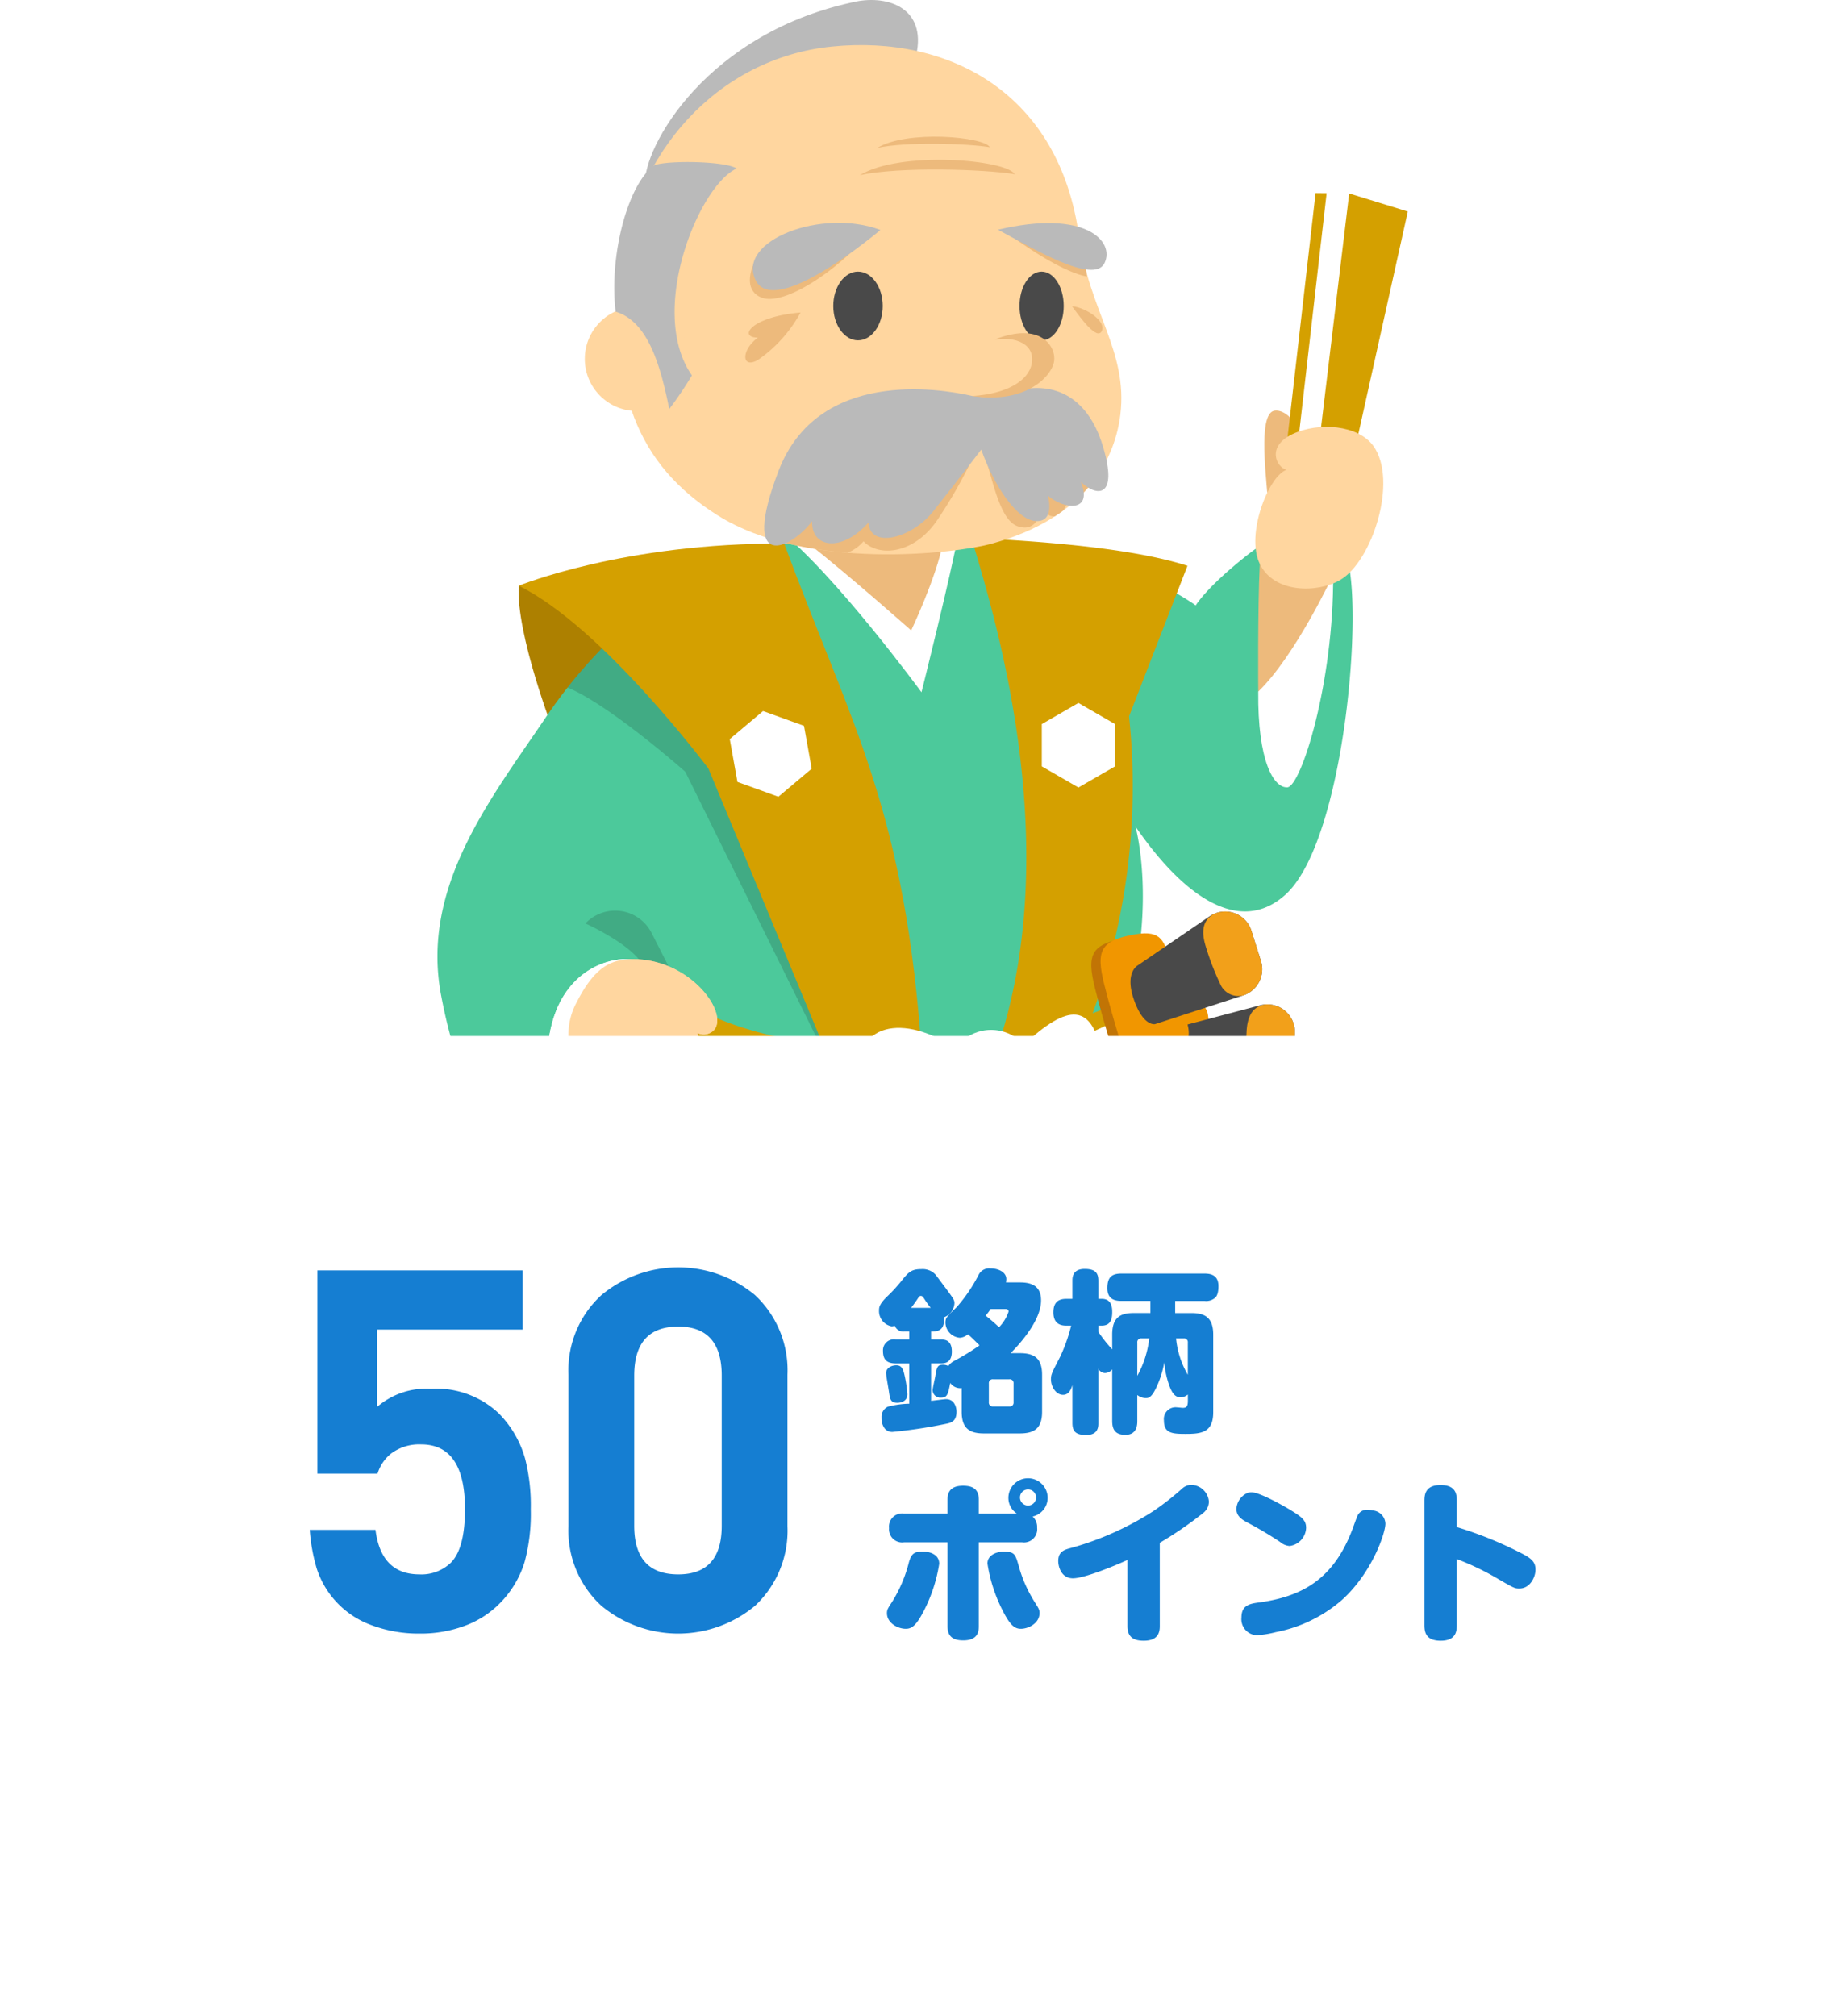 <svg xmlns="http://www.w3.org/2000/svg" xmlns:xlink="http://www.w3.org/1999/xlink" width="190" height="209.791" viewBox="0 0 190 209.791">
  <defs>
    <clipPath id="clip-path">
      <path id="SVGID" d="M1140.4,395.349a1.327,1.327,0,0,1-1.323,1.323h-24.887a1.323,1.323,0,1,1,0-2.646h.355c-1.8-.941-2.547-2.905-2.679-6.758.1,0,12.443-4.339,12.443-4.339s7.243,2.677,10.927,5.1l.015-.008s1.645,0,1.967.536l-.025.015a4.764,4.764,0,0,1,2.944.557c1.455.889.783,3.76-.675,4.964A1.323,1.323,0,0,1,1140.4,395.349Z" transform="translate(-1111.87 -382.929)" fill="none"/>
    </clipPath>
    <filter id="長方形_6925" x="0" y="98.791" width="190" height="111" filterUnits="userSpaceOnUse">
      <feOffset dy="3" input="SourceAlpha"/>
      <feGaussianBlur stdDeviation="3" result="blur"/>
      <feFlood flood-opacity="0.161"/>
      <feComposite operator="in" in2="blur"/>
      <feComposite in="SourceGraphic"/>
    </filter>
  </defs>
  <g id="コンポーネント_8_1" data-name="コンポーネント 8 – 1" transform="translate(9)">
    <g id="chara" transform="translate(-1002.475 -113.156)">
      <g id="グループ_6401" data-name="グループ 6401" transform="translate(1110.461 216.746)">
        <path id="パス_9492" data-name="パス 9492" d="M1166.278,290.368c-3.615-.621-4.463.166-4.809,3.859-.2,2.13-.29,3.742-.388,5.73s.317,2.743,2.512,3.117,4.415.587,4.652-1.992c.248-2.694.28-4.428.46-6.716C1168.88,292.128,1169.043,290.843,1166.278,290.368Z" transform="translate(-1161.067 -290.129)" fill="#c17405"/>
        <path id="パス_9493" data-name="パス 9493" d="M1168.057,290.286c-3.616-.621-4.464.166-4.809,3.859-.2,2.13-.29,3.742-.388,5.73s.317,2.743,2.511,3.117,4.416.587,4.653-1.992c.248-2.694.281-4.428.46-6.716C1170.658,292.046,1170.822,290.761,1168.057,290.286Z" transform="translate(-1161.805 -290.094)" fill="#f19600"/>
        <path id="パス_9494" data-name="パス 9494" d="M1169.159,294.061l8.765-2.317a2.87,2.87,0,0,1,3.6,2.876l-.117,3.286a2.869,2.869,0,0,1-2.943,2.766l-9.638-.254s-1.279-.145-1.22-3.265C1167.662,294.289,1169.159,294.061,1169.159,294.061Z" transform="translate(-1163.777 -290.738)" fill="#494949"/>
        <path id="パス_9495" data-name="パス 9495" d="M1187.683,297.909a2.87,2.87,0,0,1-2.94,2.766,2.052,2.052,0,0,1-1.854-1.956,27.353,27.353,0,0,1-.113-4.175c.079-1.845.755-2.653,1.88-2.875a2.867,2.867,0,0,1,3.144,2.955Z" transform="translate(-1170.054 -290.741)" fill="#f2a01a"/>
      </g>
      <g id="グループ_6402" data-name="グループ 6402" transform="translate(1081.658 271.096)">
        <path id="パス_9496" data-name="パス 9496" d="M1111.87,387.268c.191,5.578,1.669,7.2,5.769,7.485s18.974.381,20.977-.191,3.242-4.386,1.526-5.435a5.37,5.37,0,0,0-3.909-.381c-3.147-2.574-11.919-5.817-11.919-5.817S1111.965,387.268,1111.87,387.268Z" transform="translate(-1111.87 -382.929)" fill="#e2e0e2"/>
        <path id="パス_9497" data-name="パス 9497" d="M1148.421,392.158c-.322-.536-1.967-.536-1.967-.536-3.635.5-6.782,2.5-7.568,5.792C1143.105,394.947,1146.383,393.267,1148.421,392.158Z" transform="translate(-1123.069 -386.533)" fill="#4cc99b"/>
        <rect id="長方形_7417" data-name="長方形 7417" width="27.533" height="2.646" rx="1.323" transform="translate(1.001 11.097)" fill="#b28300"/>
      </g>
      <g id="グループ_6404" data-name="グループ 6404" transform="translate(1081.658 271.096)">
        <g id="グループ_6403" data-name="グループ 6403" clip-path="url(#clip-path)">
          <path id="パス_9498" data-name="パス 9498" d="M1118.453,398.527c5.435-2.384,9.774-11.3,9.774-11.3l-15.542-1,1.525,11.49Z" transform="translate(-1112.208 -384.296)" opacity="0.15"/>
        </g>
      </g>
      <g id="グループ_6405" data-name="グループ 6405" transform="translate(1062.339 271.072)">
        <path id="パス_9499" data-name="パス 9499" d="M1103.377,395.753c0,5-5.486,6.865-12.252,6.865s-12.253-1.862-12.253-6.865,5.486-10.584,12.253-10.584S1103.377,390.75,1103.377,395.753Z" transform="translate(-1078.872 -383.834)" fill="#b28300"/>
        <path id="パス_9500" data-name="パス 9500" d="M1103.377,393.52c0,5-5.486,6.1-12.252,6.1s-12.253-1.1-12.253-6.1,5.486-10.632,12.253-10.632S1103.377,388.517,1103.377,393.52Z" transform="translate(-1078.872 -382.888)" fill="#e2e0e2"/>
        <path id="パス_9501" data-name="パス 9501" d="M1082.964,399.635c2.575-2.4,9.511-.214,11.586,2.753,2.4-2.646,5.721-4.4,8.867-3.325-1.787-3-6.579-1.824-8.653,1.037C1091.331,395.7,1084.645,395.129,1082.964,399.635Z" transform="translate(-1080.568 -388.538)" fill="#4cc99b"/>
      </g>
      <path id="パス_9502" data-name="パス 9502" d="M1066.728,297.915c-2.383,7.962-10.966,48.153-10.966,48.153l7.295,4.291,9.869-2.289,16.448,2.861,10.012-2.718,7.151,1.859,8.725-3.862,10.453,1.007,4.708-2.008a251.523,251.523,0,0,0-4.291-29.464c-1.864-8.346-5.342-16.559-7.365-21.633a30.708,30.708,0,0,0-1.645-5.066l-40.62-1.192Z" transform="translate(-6.953 -72.421)" fill="#d4a000"/>
      <path id="パス_9503" data-name="パス 9503" d="M1053.43,217.252c-.31,5.054,3.695,15.352,3.695,15.352l9.249-9.058S1058.317,217.634,1053.43,217.252Z" transform="translate(-5.979 -43.152)" fill="#ad8000"/>
      <path id="パス_9504" data-name="パス 9504" d="M1186.3,195.1c-.282-3.289-.871-8.752.734-8.969s3.727,2.88,3.434,6.157S1186.3,195.1,1186.3,195.1Z" transform="translate(-60.926 -30.245)" fill="#edba7c"/>
      <g id="グループ_6406" data-name="グループ 6406" transform="translate(1127.272 133.247)">
        <path id="パス_9505" data-name="パス 9505" d="M1189.782,174.43l3.092-26.957,1.152.012-.8,27.956Z" transform="translate(-1189.782 -147.473)" fill="#d4a000"/>
        <path id="パス_9506" data-name="パス 9506" d="M1191.723,174.593l3.107-27.1,2.345.027-2.009,28.083Z" transform="translate(-1190.587 -147.482)" fill="#fff"/>
        <path id="パス_9507" data-name="パス 9507" d="M1195.3,175.454l3.359-27.915,6.1,1.878-6.013,27.048Z" transform="translate(-1192.07 -147.5)" fill="#d4a000"/>
      </g>
      <path id="パス_9508" data-name="パス 9508" d="M1076.8,208.179c-11.537,1.811-20.517,9.469-26.556,18.4-5.769,8.534-13,17.633-10.87,28.892,3.528,18.689,13.587,24.029,17.783,15.924a92.946,92.946,0,0,0,6.388-16.115c6.2,4.768,17.641,6.007,24.887,5.816s19.9-3.29,22.67-5.768c2.384-9.344.787-16.591.5-17.45,5.244,7.628,10.992,11.254,15.589,7.151,6.2-5.53,8.248-30.274,6.341-35.423s-6.911-2.618-10.417.167c-4.172,3.314-5.22,5.125-5.22,5.125C1111.408,210.324,1096.342,205.891,1076.8,208.179Z" transform="translate(0 -38.751)" fill="#4cc99b"/>
      <path id="パス_9509" data-name="パス 9509" d="M1184.873,227.456c-.071,7.223,1.6,10.035,3.027,9.964s4.839-10.894,4.768-22.121C1190.094,215.512,1184.8,227.67,1184.873,227.456Z" transform="translate(-60.474 -42.342)" fill="#fff"/>
      <path id="パス_9510" data-name="パス 9510" d="M1185.027,213.373c-.231,4.631-.16,13.285-.16,13.285,3.862-3.719,7.8-12.158,7.8-12.158Z" transform="translate(-60.468 -41.544)" fill="#edba7c"/>
      <path id="パス_9511" data-name="パス 9511" d="M1196.636,191.006c-1.579-2.191-5.7-2.512-8.417-1.23s-1.694,3.445-.617,3.717c-1.848.61-4.281,6.709-2.784,9.786s5.995,3.046,8.359,1.68C1196.505,203.037,1199.241,194.62,1196.636,191.006Z" transform="translate(-60.26 -31.451)" fill="#ffd69f"/>
      <path id="パス_9512" data-name="パス 9512" d="M1089.219,267.694c-.034-.009-.715.143-.715.143l-14.136-28.629s-7.831-6.949-12.251-8.764a47.723,47.723,0,0,1,6.631-6.921l7.146,4.338Z" transform="translate(-9.588 -45.752)" opacity="0.15"/>
      <path id="パス_9513" data-name="パス 9513" d="M1081.07,209.76c-16.686-.1-27.628,4.386-27.628,4.386,8.724,4.291,19.737,19.023,19.737,19.023l11.943,28.8,10.3,1.526C1093.7,237.245,1087.983,228.592,1081.07,209.76Z" transform="translate(-5.991 -40.046)" fill="#d4a000"/>
      <path id="パス_9514" data-name="パス 9514" d="M1133.854,208.62c2.1,7.152,9.845,31.156,2.909,52.61a49.835,49.835,0,0,0,9.44-2.288,69.094,69.094,0,0,0,4.076-31.681l6.079-15.662C1148.348,209.026,1133.568,208.811,1133.854,208.62Z" transform="translate(-39.324 -39.574)" fill="#d4a000"/>
      <g id="グループ_6407" data-name="グループ 6407" transform="translate(1054.325 113.156)">
        <path id="パス_9515" data-name="パス 9515" d="M1075.871,132.431c-.286-3.814,6.389-16.019,22.217-19.165,3.528-.572,7.247,1.049,5.911,6.007C1090.841,125.185,1075.871,132.431,1075.871,132.431Z" transform="translate(-1069.61 -113.156)" fill="#bababa"/>
        <path id="パス_9516" data-name="パス 9516" d="M1099.663,206.819c5.842,4.6,14.843,16.893,14.843,16.893s3.065-12.2,3.927-16.893C1112.5,205.191,1099.28,206.819,1099.663,206.819Z" transform="translate(-1079.473 -151.684)" fill="#fff"/>
        <path id="パス_9517" data-name="パス 9517" d="M1104.863,209.3c4.362,3.433,10.727,9.082,10.727,9.082s2.646-5.578,3.29-9.082C1114.445,208.081,1104.576,209.3,1104.863,209.3Z" transform="translate(-1081.629 -152.787)" fill="#edba7c"/>
        <path id="パス_9518" data-name="パス 9518" d="M1123.369,159.6c-.507,4.178-3.15,10.72-13.61,13.5-3.506.933-19.021,2.828-28.313-3.017-8.405-5.288-11.347-13.223-10.027-25.694,1.262-11.915,10.008-21.871,21.93-23.073,12.293-1.239,23.711,4.933,25.721,19.771C1120.124,148.872,1124.168,153,1123.369,159.6Z" transform="translate(-1067.642 -116.473)" fill="#ffd69f"/>
        <ellipse id="楕円形_1016" data-name="楕円形 1016" cx="2.573" cy="3.576" rx="2.573" ry="3.576" transform="translate(25.854 28.262)" fill="#494949"/>
        <ellipse id="楕円形_1017" data-name="楕円形 1017" cx="2.299" cy="3.576" rx="2.299" ry="3.576" transform="translate(45.235 28.262)" fill="#494949"/>
        <circle id="楕円形_1018" data-name="楕円形 1018" cx="5.426" cy="5.426" r="5.426" transform="translate(0 31.918)" fill="#ffd69f"/>
        <path id="パス_9519" data-name="パス 9519" d="M1074.64,142.271c1.359-.5,7.366-.429,8.51.358-3.933,1.788-9.3,14.875-4.648,21.525a37.311,37.311,0,0,1-2.36,3.5c-.954-4.791-2.289-9.13-5.578-10.131C1069.849,151.521,1071.923,144.059,1074.64,142.271Z" transform="translate(-1067.355 -125.094)" fill="#bababa"/>
        <path id="パス_9520" data-name="パス 9520" d="M1099.458,168.7c-5.149.429-6.543,2.61-4.434,2.61-1.788,1.323-1.7,3.3,0,2.324A14.223,14.223,0,0,0,1099.458,168.7Z" transform="translate(-1077.011 -136.181)" fill="#edba7c"/>
        <path id="パス_9521" data-name="パス 9521" d="M1151.773,167.578c1.478.143,3.575,1.573,3.1,2.574S1152.774,168.961,1151.773,167.578Z" transform="translate(-1101.078 -135.716)" fill="#edba7c"/>
        <path id="パス_9522" data-name="パス 9522" d="M1094.915,157.758c-.434,1.05-.886,2.918.877,3.561,2.253.822,7.67-2.627,11.165-6.72C1102.047,155.305,1094.9,157.829,1094.915,157.758Z" transform="translate(-1077.345 -130.336)" fill="#edba7c"/>
        <path id="パス_9523" data-name="パス 9523" d="M1108.319,153.5c-6.087-2.3-14.991,1.106-12.988,5.222S1108.319,153.5,1108.319,153.5Z" transform="translate(-1077.561 -129.572)" fill="#bababa"/>
        <path id="パス_9524" data-name="パス 9524" d="M1140.961,155.086c2.01,1.489,5.729,3.875,7.9,4.224-.19-1.177-.4-2.417-.4-2.417S1140.82,155.113,1140.961,155.086Z" transform="translate(-1096.595 -130.538)" fill="#edba7c"/>
        <path id="パス_9525" data-name="パス 9525" d="M1138.633,153.494c3.579,1.927,9.954,5.739,11.07,3.482S1147.733,151.337,1138.633,153.494Z" transform="translate(-1095.631 -129.592)" fill="#bababa"/>
        <path id="パス_9526" data-name="パス 9526" d="M1114.069,143.154c4.1-.906,13.015-.62,16.114-.1C1129.325,141.533,1118.264,140.58,1114.069,143.154Z" transform="translate(-1085.448 -124.928)" fill="#edba7c"/>
        <path id="パス_9527" data-name="パス 9527" d="M1117.182,138.611c2.979-.658,9.455-.45,11.706-.069C1128.265,137.434,1120.23,136.741,1117.182,138.611Z" transform="translate(-1086.739 -123.226)" fill="#edba7c"/>
        <path id="パス_9528" data-name="パス 9528" d="M1107.9,201.589a4.159,4.159,0,0,1-1.664,1.19c-1.139-.091-2.291-.223-3.44-.407-.23-.032-.277-.042-.422-.071a33.95,33.95,0,0,1-4.054-.94,2.028,2.028,0,0,1-.05-.343l21.5-9.2a49.141,49.141,0,0,1-4.338,7.771C1113,202.972,1109.427,203.21,1107.9,201.589Zm23.762-6.062-.019-.755-5.244-4.147-5.817,2.193c.858,2.956,1.62,6.579,3.337,7.2s2.384-.906,2.479-1.955c.485.763.97.968,1.4.933.313-.2.617-.409.9-.621a7.03,7.03,0,0,0,.938-2.743,2.208,2.208,0,0,0,1.115.94C1131.085,196.227,1131.385,195.878,1131.663,195.527Z" transform="translate(-1078.899 -145.27)" fill="#edba7c"/>
        <path id="パス_9529" data-name="パス 9529" d="M1118.729,182.949c-3.361-.787-16.09-2.861-20.167,7.795s1.287,8.152,3.5,5.221c-.143,2.718,3,3.361,5.864.143.143,2.789,4.506,1.645,6.722-1.145s5.006-6.436,5.006-6.436c1.359,3.79,3.719,7.366,5.721,7.437s1.215-2.646,1.215-2.646c1.645,1.43,4.72,1.788,3.433-1.43,1.645,1.573,3.933,1.716,2.288-3.719s-5.435-6.866-9.439-5.65C1120.016,183.307,1120.8,183.092,1118.729,182.949Z" transform="translate(-1078.404 -141.743)" fill="#bababa"/>
        <path id="パス_9530" data-name="パス 9530" d="M1136.35,173.046c2.169-.358,4.287.431,3.886,2.527-.334,1.74-2.6,3.122-6.174,3.337,5.578.858,8.3-2.074,8.51-3.647C1142.77,173.8,1141.212,171.115,1136.35,173.046Z" transform="translate(-1093.736 -137.704)" fill="#edba7c"/>
      </g>
      <g id="グループ_6408" data-name="グループ 6408" transform="translate(1059.289 218.653)">
        <path id="パス_9531" data-name="パス 9531" d="M1124.065,298.04c-5.537-3.758-10.936-2.766-10.133,3.4s4.155,6.369,6.3,5.4S1129.809,301.939,1124.065,298.04Z" transform="translate(-1090.323 -294.382)" fill="#fff"/>
        <path id="パス_9532" data-name="パス 9532" d="M1142.16,296.553c4.433-4.062,7.217-4.7,8.171,1.736.861,5.81-2.1,6.335-4.053,5.626S1137.561,300.767,1142.16,296.553Z" transform="translate(-1101.406 -293.402)" fill="#fff"/>
        <circle id="楕円形_1019" data-name="楕円形 1019" cx="4.577" cy="4.577" r="4.577" transform="translate(32.739 1.662)" fill="#fff"/>
        <path id="パス_9533" data-name="パス 9533" d="M1143.288,297.357c4.958-.668,10.691-4.005,10.691-4.005,1.049.763.965,3,.965,3-3.242,3.051-9.309,4.982-11.025,5.269S1143.288,297.357,1143.288,297.357Z" transform="translate(-1102.385 -293.352)" fill="#fff"/>
        <path id="パス_9534" data-name="パス 9534" d="M1099.154,300.467c-8.176.62-21.954-2.622-24.1-3.695-2.074.715-1.215,3.79-1.215,3.79,9.511,4.53,25.816,4.052,25.816,4.052Z" transform="translate(-1073.662 -294.77)" fill="#fff"/>
      </g>
      <path id="パス_9535" data-name="パス 9535" d="M1067.787,283.706c-2.1-.477-6.484.477-8.391,5.292s-.81,12.539,1.764,13.826,6.675-6.675,6.675-6.675Z" transform="translate(-8.059 -70.655)" fill="#fff"/>
      <path id="パス_9536" data-name="パス 9536" d="M1068.59,283.633c5.99-.286,10.271,5.273,8.915,7.258a1.469,1.469,0,0,1-1.835.406c.646,1.291.075,5.319-2.192,6.905-1.884,1.318-4.405,1.553-7.724-.66a7.032,7.032,0,0,1-2.6-9.483C1064.994,284.463,1066.654,283.725,1068.59,283.633Z" transform="translate(-9.649 -70.666)" fill="#ffd69f"/>
      <path id="パス_9537" data-name="パス 9537" d="M1068.222,367.306c2-17.879,9.154-45.34,9.583-37.044s.286,34.756.286,34.756Z" transform="translate(-12.118 -89.369)" opacity="0.15"/>
      <path id="パス_9538" data-name="パス 9538" d="M1130.14,363.569c.144-5.721-.834-41.621,1.025-38.474s6.127,40.334,6.127,40.334Z" transform="translate(-37.732 -87.777)" opacity="0.15"/>
      <path id="パス_9539" data-name="パス 9539" d="M1156.6,366.686c.286-7.437-1.025-26.043-1.168-28.617s2.431,1.144,4.291,5.292,7.307,24.32,7.307,24.32Z" transform="translate(-48.268 -92.884)" opacity="0.15"/>
      <path id="パス_9540" data-name="パス 9540" d="M1105.069,327.405l1.811,18.879c-4.386-8.867-8.1-27.556-6.388-25.554A72.551,72.551,0,0,1,1105.069,327.405Z" transform="translate(-25.318 -85.987)" opacity="0.15"/>
      <path id="パス_9541" data-name="パス 9541" d="M1099.474,245.521l-.8-4.459-4.26-1.54-3.464,2.919.8,4.459,4.26,1.54Z" transform="translate(-21.541 -52.384)" fill="#fff"/>
      <path id="パス_9542" data-name="パス 9542" d="M1154.028,244.684v-4.4l-3.811-2.2-3.811,2.2v4.4l3.811,2.2Z" transform="translate(-44.529 -51.788)" fill="#fff"/>
      <g id="グループ_6409" data-name="グループ 6409" transform="translate(1107.027 207.996)">
        <path id="パス_9543" data-name="パス 9543" d="M1158.832,279.8c-3.614.623-4.151,1.649-3.241,5.245.524,2.074.977,3.623,1.549,5.53s1.216,2.479,3.409,2.1,4.358-.923,3.719-3.433c-.667-2.622-1.216-4.267-1.812-6.484C1161.873,280.593,1161.6,279.328,1158.832,279.8Z" transform="translate(-1155.202 -277.038)" fill="#c17405"/>
        <path id="パス_9544" data-name="パス 9544" d="M1160.481,279.132c-3.615.624-4.151,1.649-3.242,5.244.525,2.074.977,3.623,1.549,5.53s1.216,2.479,3.409,2.1,4.358-.922,3.719-3.432c-.667-2.622-1.216-4.267-1.812-6.484C1163.522,279.921,1163.246,278.656,1160.481,279.132Z" transform="translate(-1155.885 -276.76)" fill="#f19600"/>
        <path id="パス_9545" data-name="パス 9545" d="M1162.911,280.765l7.486-5.113a2.869,2.869,0,0,1,4.355,1.507l.988,3.136a2.869,2.869,0,0,1-1.849,3.591l-9.168,2.982s-1.254.291-2.241-2.67C1161.576,281.48,1162.911,280.765,1162.911,280.765Z" transform="translate(-1158.089 -275.15)" fill="#494949"/>
        <path id="パス_9546" data-name="パス 9546" d="M1181.1,280.3a2.869,2.869,0,0,1-1.846,3.589,2.053,2.053,0,0,1-2.4-1.224,27.331,27.331,0,0,1-1.5-3.9c-.543-1.765-.176-2.752.81-3.337a2.868,2.868,0,0,1,3.951,1.734Z" transform="translate(-1163.451 -275.153)" fill="#f2a01a"/>
      </g>
      <path id="パス_9547" data-name="パス 9547" d="M1071.3,280.712c-1.145-2.193-6.007-4.386-6.007-4.386l.074-.074a4.254,4.254,0,0,1,6.81,1.066l2.747,5.4Z" transform="translate(-10.902 -67.089)" opacity="0.15"/>
      <g id="グループ_6410" data-name="グループ 6410" transform="translate(1050.372 212.941)">
        <path id="パス_9548" data-name="パス 9548" d="M1067.787,283.706c-2.1-.477-6.484.477-8.391,5.292s-.81,12.539,1.764,13.826,6.675-6.675,6.675-6.675Z" transform="translate(-1058.432 -283.596)" fill="#fff"/>
        <path id="パス_9549" data-name="パス 9549" d="M1068.59,283.633c5.99-.286,10.271,5.273,8.915,7.258a1.469,1.469,0,0,1-1.835.406c.646,1.291.075,5.319-2.192,6.905-1.884,1.318-4.405,1.553-7.724-.66a7.032,7.032,0,0,1-2.6-9.483C1064.994,284.463,1066.654,283.725,1068.59,283.633Z" transform="translate(-1060.021 -283.607)" fill="#ffd69f"/>
      </g>
    </g>
    <g id="_50" data-name="50" transform="translate(-2063.07 -162.907)">
      <g transform="matrix(1, 0, 0, 1, 2054.07, 162.91)" filter="url(#長方形_6925)">
        <rect id="長方形_6925-2" data-name="長方形 6925" width="172" height="93" rx="10" transform="translate(9 104.79)" fill="#fff"/>
      </g>
      <g id="_500" data-name=" 500" transform="translate(2086.299 294.775)">
        <g id="グループ_5332" data-name="グループ 5332" transform="translate(0 0)" style="isolation: isolate">
          <path id="パス_8280" data-name="パス 8280" d="M2102.663,327.741a10.389,10.389,0,0,1-2.684,4.42,9.868,9.868,0,0,1-3.315,2.158,13.091,13.091,0,0,1-4.947.895,13.912,13.912,0,0,1-5.052-.895,9.324,9.324,0,0,1-5.631-5.842,18.619,18.619,0,0,1-.736-4.052h6.841q.579,4.632,4.578,4.631a4.408,4.408,0,0,0,3.262-1.211q1.473-1.472,1.474-5.578,0-6.736-4.578-6.736a4.889,4.889,0,0,0-3.1.947,4.256,4.256,0,0,0-1.421,2.1h-6.263V297.43h21.365v6.157H2087.3v8.051a7.864,7.864,0,0,1,5.63-1.894,9.461,9.461,0,0,1,7,2.526,10.825,10.825,0,0,1,2.789,4.789,19.616,19.616,0,0,1,.578,5.21A19.2,19.2,0,0,1,2102.663,327.741Z" transform="translate(-2080.298 -297.114)" fill="#157ed2"/>
          <path id="パス_8281" data-name="パス 8281" d="M2169.6,323.592a10.7,10.7,0,0,1-3.368,8.262,12.5,12.5,0,0,1-16,0,10.612,10.612,0,0,1-3.421-8.262V307.805a10.615,10.615,0,0,1,3.421-8.262,12.5,12.5,0,0,1,16,0,10.7,10.7,0,0,1,3.368,8.262Zm-6.841-15.681q0-5.1-4.525-5.1-4.578,0-4.579,5.1v15.629q0,5.052,4.579,5.052,4.524,0,4.525-5.052Z" transform="translate(-2119.891 -296.649)" fill="#157ed2"/>
        </g>
      </g>
      <path id="パス_8607" data-name="パス 8607" d="M13.446-14.04a2.205,2.205,0,0,0,.036-.342c0-.756-.882-1.116-1.638-1.116a1.229,1.229,0,0,0-1.242.666,16.393,16.393,0,0,1-2.268,3.348C7.254-10.44,7.146-10.35,7.146-9.828A1.625,1.625,0,0,0,8.64-8.28a1.416,1.416,0,0,0,.846-.36c.324.27.648.594,1.206,1.152a24.164,24.164,0,0,1-2.646,1.62,1.684,1.684,0,0,0-.594.522,1.343,1.343,0,0,0-.558-.126c-.594,0-.648.252-.81,1.242-.036.2-.27,1.188-.27,1.422a.8.8,0,0,0,.882.756c.63,0,.72-.324.954-1.53a1.252,1.252,0,0,0,1.188.54V-.576c0,1.746.846,2.25,2.3,2.25h3.744c1.476,0,2.322-.5,2.322-2.25V-4.428c0-1.746-.846-2.25-2.322-2.25h-.954c.612-.612,3.168-3.24,3.168-5.49,0-1.872-1.566-1.872-2.376-1.872Zm-.018,2.772c.234,0,.288.144.288.27a4.255,4.255,0,0,1-.99,1.62c-.306-.288-.846-.774-1.4-1.206a5.885,5.885,0,0,0,.522-.684Zm-1.764,7.74a.394.394,0,0,1,.45-.432h1.674a.394.394,0,0,1,.45.432v1.962a.394.394,0,0,1-.45.432H12.114a.394.394,0,0,1-.45-.432ZM5.652-5.616H6.66c.342,0,1.152,0,1.152-1.224,0-1.188-.7-1.26-1.152-1.26H5.652v-.828c.54,0,1.476,0,1.332-1.476a1.644,1.644,0,0,0,1.1-1.476c0-.342-.108-.468-.954-1.62-.18-.234-.99-1.332-1.062-1.4a1.838,1.838,0,0,0-1.422-.522c-1.062,0-1.35.324-2.088,1.242a15.544,15.544,0,0,1-1.53,1.656c-.738.738-.792,1.062-.792,1.4A1.612,1.612,0,0,0,1.548-9.468a.785.785,0,0,0,.324-.072.945.945,0,0,0,1.008.612h.5V-8.1H1.98A1.139,1.139,0,0,0,.648-6.912c0,.828.324,1.3,1.332,1.3h1.4v4.194a9.417,9.417,0,0,0-2.214.306A1.153,1.153,0,0,0,.5.054a1.7,1.7,0,0,0,.324,1.1.989.989,0,0,0,.846.36A50.98,50.98,0,0,0,7.416.63C7.794.522,8.3.36,8.3-.594c0-.288-.126-1.3-1.1-1.3-.126,0-.792.09-1.548.18Zm-2.07-5.778c.486-.666.54-.738.63-.882.18-.27.234-.36.378-.36s.216.09.414.4c.072.126.5.72.612.846ZM2.034-5.418c-.486,0-1.062.27-1.062.81,0,.288.27,1.71.306,2.016.108.7.162,1.08.864,1.08.09,0,1.044,0,1.044-.9A13.234,13.234,0,0,0,2.88-4.428C2.736-5.04,2.574-5.418,2.034-5.418ZM24.5-7.074a13.643,13.643,0,0,1-1.44-1.818V-9.54H23.4c1.008,0,1.1-.81,1.1-1.422,0-.63-.144-1.368-1.1-1.368h-.342V-14.2c0-.738-.234-1.242-1.422-1.242-1.278,0-1.278.9-1.278,1.242v1.872h-.63c-.648,0-1.35.2-1.35,1.4,0,1.332.936,1.386,1.35,1.386h.5A17.09,17.09,0,0,1,19.08-6.3c-.846,1.638-.954,1.836-.954,2.34,0,.792.54,1.62,1.26,1.62.648,0,.864-.684.972-1.008V.594c0,.864.342,1.242,1.44,1.242,1.26,0,1.26-.882,1.26-1.242V-5.058a.8.8,0,0,0,.684.45,1.013,1.013,0,0,0,.756-.378V.378c0,1.116.522,1.44,1.386,1.44,1.206,0,1.224-1.062,1.224-1.44v-2.7A1.524,1.524,0,0,0,27.972-2c.36,0,.684-.09,1.26-1.422a10.163,10.163,0,0,0,.684-2.3,9.452,9.452,0,0,0,.4,2.052c.378,1.224.756,1.584,1.3,1.584a1.234,1.234,0,0,0,.756-.288v.648c0,.612-.162.738-.54.738-.072,0-.5-.054-.612-.054A1.219,1.219,0,0,0,29.88.324c0,1.332.846,1.4,2.268,1.4,1.674,0,2.862-.162,2.862-2.268V-8.6c0-1.746-.828-2.25-2.25-2.25H31.05v-1.26h3.078a1.4,1.4,0,0,0,1.026-.288c.36-.252.4-.882.4-1.26,0-1.044-.666-1.3-1.422-1.3H25.434c-1.116,0-1.44.522-1.44,1.53,0,1.242.936,1.314,1.44,1.314h3.042v1.26H26.73c-1.422,0-2.232.486-2.232,2.25Zm7.434-1.134a.382.382,0,0,1,.432.432v3.348a9.3,9.3,0,0,1-1.224-3.78Zm-4.824.432a.382.382,0,0,1,.432-.432h.81A10.491,10.491,0,0,1,27.108-4.32ZM7.362,10.012H2.844a1.37,1.37,0,0,0-1.566,1.512A1.366,1.366,0,0,0,2.844,13H7.362v8.73c0,1.062.558,1.476,1.638,1.476,1.44,0,1.62-.81,1.62-1.476V13h4.5a1.37,1.37,0,0,0,1.566-1.512,1.47,1.47,0,0,0-.468-1.17,2,2,0,0,0,1.566-1.944,2.043,2.043,0,1,0-4.086.018,1.942,1.942,0,0,0,.882,1.62H10.62V8.59c0-1.08-.576-1.476-1.638-1.476-1.458,0-1.62.846-1.62,1.476Zm9.216-1.674a.837.837,0,0,1-1.674,0,.837.837,0,0,1,1.674,0ZM4.986,13.972c-.882,0-1.332,0-1.638,1.1A14.335,14.335,0,0,1,1.6,19.192c-.45.684-.54.828-.54,1.188,0,1.008,1.116,1.62,1.962,1.62.648,0,1.134-.36,2.016-2.142A16.089,16.089,0,0,0,6.5,15.232C6.5,14.062,5.076,13.972,4.986,13.972Zm8.046,0c-.072,0-1.512.126-1.512,1.242a15.982,15.982,0,0,0,1.458,4.644C13.842,21.622,14.328,22,14.994,22c.792,0,1.944-.576,1.944-1.638,0-.342-.09-.486-.522-1.17a13.943,13.943,0,0,1-1.638-3.708C14.4,14.134,14.31,13.972,13.032,13.972Zm16.416-.918a38.6,38.6,0,0,0,4.464-3.06A1.538,1.538,0,0,0,34.56,8.77a1.891,1.891,0,0,0-1.836-1.746,1.44,1.44,0,0,0-.936.378,28.674,28.674,0,0,1-3.042,2.376A31.217,31.217,0,0,1,20,13.648c-.576.162-1.116.4-1.116,1.3,0,.576.306,1.8,1.53,1.8,1.206,0,4.464-1.35,5.67-1.908V21.73c0,1.152.666,1.512,1.692,1.512,1.44,0,1.674-.792,1.674-1.512Zm9.162-5.2a1.928,1.928,0,0,0-1.188,1.674c0,.81.666,1.152,1.188,1.44a38.452,38.452,0,0,1,3.384,2.016,1.656,1.656,0,0,0,.972.4,1.976,1.976,0,0,0,1.71-1.89c0-.756-.414-1.116-1.638-1.854C42.426,9.256,39.852,7.8,39.006,7.8A1.317,1.317,0,0,0,38.61,7.852Zm13,1.836a2.619,2.619,0,0,0-.522-.072,1.08,1.08,0,0,0-1.026.54c-.108.2-.486,1.278-.576,1.512-1.962,5.148-5.184,6.984-9.774,7.6-.99.126-1.764.342-1.764,1.548a1.674,1.674,0,0,0,1.584,1.854,10.72,10.72,0,0,0,2-.324,14.751,14.751,0,0,0,6.894-3.366c3.114-2.826,4.5-6.93,4.5-7.92A1.435,1.435,0,0,0,51.606,9.688Zm8.748,5.058a27.681,27.681,0,0,1,4.212,2.016c1.764,1.026,1.818,1.044,2.3,1.044,1.1,0,1.674-1.17,1.674-1.962,0-.774-.378-1.152-1.476-1.71a40.321,40.321,0,0,0-6.714-2.718V8.7c0-.666-.072-1.656-1.692-1.656S56.988,8.1,56.988,8.7V21.586c0,.666.072,1.656,1.692,1.656,1.638,0,1.674-1.062,1.674-1.656Z" transform="translate(2145.299 310.379)" fill="#157ed2"/>
    </g>
  </g>
</svg>
